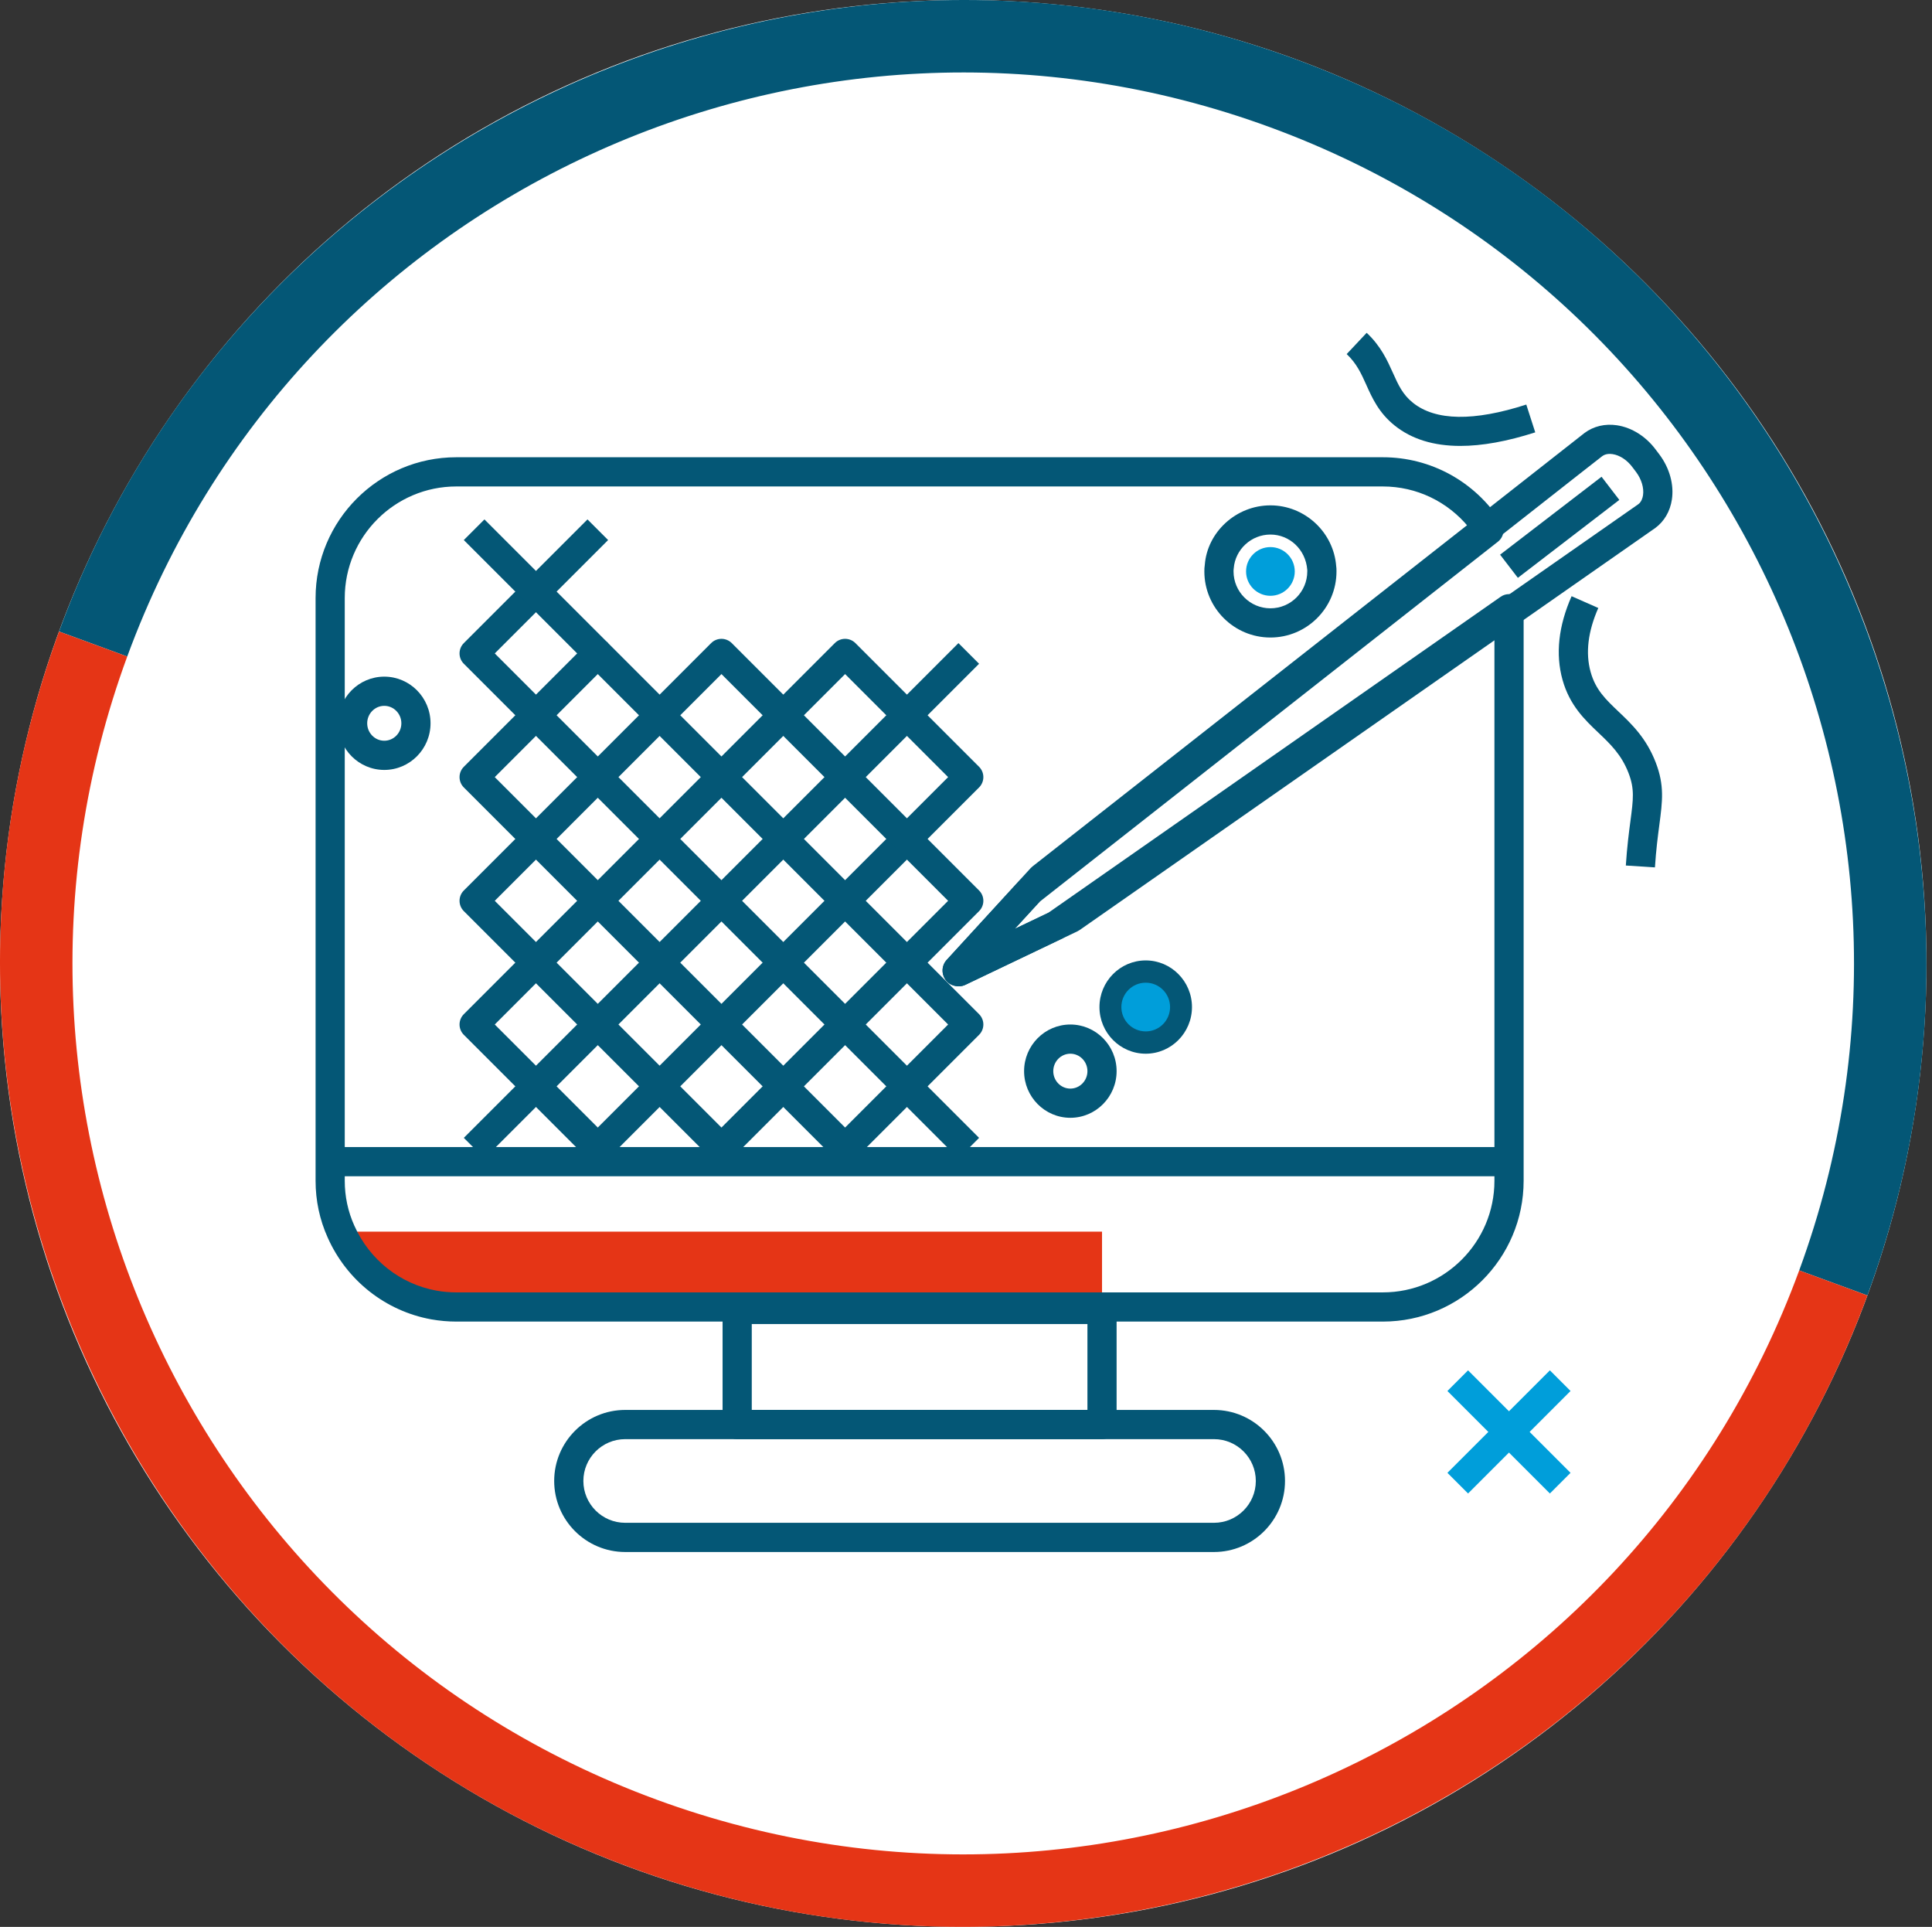 <?xml version="1.0" encoding="UTF-8"?><svg id="Warstwa_1" xmlns="http://www.w3.org/2000/svg" viewBox="0 0 1705.67 1700.79"><rect x="0" y="0" width="1705.67" height="1700.79" fill="#333333" stroke="none"/><defs><style>.cls-1{fill:#045776;}.cls-2{fill:#fff;}.cls-3{fill:#e53516;}.cls-4{fill:#009eda;}</style></defs><circle class="cls-2" cx="850.39" cy="850.39" r="850.39"/><g><g><path class="cls-1" d="m52.12,557.4l60.21,22.1C261.98,171.86,713.74-37.3,1121.39,112.34c407.65,149.64,616.68,601.36,467.04,1009.01l60.21,22.1c161.58-440.16-64.99-929.75-505.15-1091.32C703.32-109.45,213.7,117.24,52.12,557.4Z"/><path class="cls-3" d="m579.54,1588.44c407.65,149.64,859.29-59.56,1008.89-467.09l60.21,22.1c-161.58,440.17-651.04,666.78-1091.2,505.2C117.27,1487.07-109.45,997.57,52.12,557.4l60.21,22.1c-149.6,407.53,59.55,859.29,467.21,1008.93Z"/></g><path class="cls-3" d="m972.93,1087.11v66.52s-96.51,2.14-96.51,2.14l-262.04-2.14-231.18-1.89-.25.12c-36.66-6.67-67.15-31.62-81.89-64.75h671.88Z"/><rect class="cls-4" x="1319.31" y="1199.92" width="25.77" height="127.94" transform="translate(-503.51 1312.2) rotate(-45)"/><rect class="cls-4" x="1268.23" y="1251.01" width="127.94" height="25.77" transform="translate(-503.51 1312.19) rotate(-45)"/><path class="cls-1" d="m339.26,679.59c-22.52,0-40.84-18.47-40.84-41.17s18.32-41.17,40.84-41.17,40.84,18.47,40.84,41.17-18.32,41.17-40.84,41.17Zm0-56.57c-8.31,0-15.08,6.91-15.08,15.4s6.76,15.4,15.08,15.4,15.08-6.91,15.08-15.4-6.76-15.4-15.08-15.4Z"/><path class="cls-1" d="m1011.5,930.07c-22.52,0-40.84-18.47-40.84-41.17s18.32-41.17,40.84-41.17,40.84,18.47,40.84,41.17-18.32,41.17-40.84,41.17Zm0-56.57c-8.31,0-15.08,6.91-15.08,15.4s6.76,15.4,15.08,15.4,15.08-6.91,15.08-15.4-6.76-15.4-15.08-15.4Z"/><path class="cls-1" d="m944.96,986.64c-22.52,0-40.84-18.47-40.84-41.17s18.32-41.17,40.84-41.17,40.84,18.47,40.84,41.17-18.32,41.17-40.84,41.17Zm0-56.57c-8.31,0-15.08,6.91-15.08,15.4s6.76,15.4,15.08,15.4,15.08-6.91,15.08-15.4-6.76-15.4-15.08-15.4Z"/><path class="cls-1" d="m746.1,808h0c-3.42,0-6.69-1.36-9.11-3.78l-100.06-100.07-100.06,100.07c-2.42,2.42-5.69,3.78-9.11,3.78h0c-3.42,0-6.69-1.36-9.11-3.78l-109.17-109.18c-5.03-5.03-5.03-13.19,0-18.22l109.17-109.17c5.03-5.03,13.19-5.03,18.22,0l100.06,100.06,100.06-100.06c5.03-5.03,13.19-5.03,18.22,0l109.18,109.17c2.42,2.42,3.77,5.69,3.77,9.11s-1.36,6.69-3.77,9.11l-109.18,109.18c-2.42,2.42-5.69,3.78-9.11,3.78Zm-90.95-122.07l90.95,90.96,90.95-90.96-90.95-90.95-90.95,90.95Zm-218.35,0l90.95,90.96,90.95-90.96-90.95-90.95-90.95,90.95Z"/><path class="cls-1" d="m746.1,917.17c-3.3,0-6.59-1.26-9.11-3.78l-100.06-100.06-100.06,100.06c-5.03,5.03-13.19,5.03-18.22,0l-109.17-109.17c-5.03-5.03-5.03-13.19,0-18.22l109.17-109.18c4.83-4.84,13.39-4.84,18.22,0l100.06,100.07,100.06-100.07c4.83-4.84,13.39-4.84,18.22,0l109.18,109.18c2.42,2.42,3.77,5.7,3.77,9.11s-1.36,6.69-3.77,9.11l-109.18,109.17c-2.52,2.52-5.81,3.78-9.11,3.78Zm-90.95-122.06l90.95,90.95,90.95-90.95-90.95-90.96-90.95,90.96Zm-218.35,0l90.95,90.95,90.95-90.95-90.95-90.96-90.95,90.96Z"/><path class="cls-1" d="m636.93,1026.35c-3.3,0-6.59-1.26-9.11-3.78l-100.06-100.06-100.06,100.06-18.22-18.22,109.17-109.17c5.03-5.03,13.19-5.03,18.22,0l100.06,100.06,100.06-100.06c5.03-5.03,13.19-5.03,18.22,0l109.18,109.17-18.22,18.22-100.06-100.06-100.06,100.06c-2.52,2.52-5.81,3.78-9.11,3.78Z"/><path class="cls-1" d="m746.1,1026.35c-3.3,0-6.59-1.26-9.11-3.78l-100.06-100.06-100.06,100.06c-5.03,5.03-13.19,5.03-18.22,0l-109.17-109.17c-2.42-2.42-3.77-5.69-3.77-9.11s1.36-6.69,3.77-9.11l109.17-109.17c5.03-5.03,13.19-5.03,18.22,0l100.06,100.06,100.06-100.06c5.03-5.03,13.19-5.03,18.22,0l109.18,109.17c2.42,2.42,3.77,5.69,3.77,9.11s-1.36,6.69-3.77,9.11l-109.18,109.17c-2.52,2.52-5.81,3.78-9.11,3.78Zm-90.95-122.06l90.95,90.95,90.95-90.95-90.95-90.95-90.95,90.95Zm-218.35,0l90.95,90.95,90.95-90.95-90.95-90.95-90.95,90.95Z"/><path class="cls-1" d="m746.1,698.82c-3.3,0-6.59-1.26-9.11-3.78l-100.06-100.06-100.06,100.06c-5.03,5.03-13.19,5.03-18.22,0l-109.17-109.17c-5.03-5.03-5.03-13.19,0-18.22l109.17-109.18,18.22,18.22-100.06,100.07,90.95,90.95,100.06-100.06c5.03-5.03,13.19-5.03,18.22,0l100.06,100.06,100.06-100.06,18.22,18.22-109.18,109.17c-2.52,2.52-5.81,3.78-9.11,3.78Z"/><rect class="cls-1" x="460.28" y="444.98" width="25.77" height="154.4" transform="translate(-230.65 487.51) rotate(-45)"/><path class="cls-1" d="m846.38,870.55c-4.05,0-8.18-1.64-10.77-4.64-4.61-5.35-4.67-13.06-.15-18.33l74.51-81.37c.48-.52.99-1,1.55-1.43l487.37-382.6c8.11-6.03,18.17-8.36,28.62-6.8,13.23,2,25.81,9.97,34.53,21.87l3.01,3.97s.05.07.08.11c8.9,12,12.87,26.45,10.89,39.63-1.55,10.34-6.74,19.23-14.6,25.03l-508.29,354.94c-.58.41-1.19.76-1.82,1.06l-99.28,47.4h0c-1.74.79-3.68,1.17-5.64,1.17Zm81.89-86.17l-32.6,35.6,43.58-20.8,507.16-354.15c2.69-1.99,3.76-5.42,4.14-7.91.95-6.35-1.31-13.98-6.07-20.42l-3.09-4.08c-4.75-6.48-11.32-10.82-17.71-11.78-2.55-.39-6.2-.38-9.16,1.81l-17.64,13.79-468.6,367.93Z"/><path class="cls-1" d="m1461.09,765.62l-25.72-1.66c1.08-16.6,2.73-29.17,4.06-39.27,2.56-19.41,3.72-28.27-1.64-42.27-6.25-16.31-16.16-25.73-26.66-35.7-11.9-11.31-25.39-24.12-31.68-46.76-6.27-22.58-3.57-47.39,8.03-73.71l23.58,10.4c-9.14,20.74-11.42,39.72-6.79,56.42,4.38,15.77,13.3,24.24,24.6,34.98,11.55,10.97,24.63,23.4,32.97,45.16,7.7,20.1,5.88,33.93,3.12,54.85-1.28,9.72-2.88,21.81-3.9,37.56Z"/><path class="cls-1" d="m1289.27,393.6c-23.63,0-43.02-6-57.99-18-13.94-11.17-19.83-24.28-25.02-35.85-4.36-9.72-8.49-18.9-17.34-27.22l17.65-18.77c12.6,11.85,18.23,24.38,23.2,35.44,4.77,10.62,8.54,19.01,17.63,26.3,19.99,16.02,53.66,16.57,100.09,1.6l7.9,24.53c-24.78,7.98-46.86,11.97-66.12,11.97Z"/><path class="cls-1" d="m1121.59,562.71c-32.16,0-58.32-26.16-58.32-58.32,0-1.97.05-3.77.38-5.74,2.14-28.99,27.65-52.59,57.94-52.59s55.8,23.6,58.08,53.72c.19.82.25,2.63.25,4.61,0,32.16-26.16,58.32-58.32,58.32Zm0-90.88c-16.89,0-31.12,13.13-32.38,29.88-.22,1.65-.17,2.14-.17,2.67,0,17.95,14.6,32.55,32.55,32.55s32.55-14.6,32.55-32.55c0-.52.05-1-.03-1.51-1.41-17.91-15.63-31.04-32.52-31.04Z"/><rect class="cls-1" x="291.54" y="1012.46" width="1040.65" height="25.78"/><path class="cls-1" d="m972.92,1270.28h-322.11c-7.12,0-12.88-5.77-12.88-12.89v-101.61c0-7.12,5.77-12.89,12.88-12.89h322.11c7.12,0,12.88,5.77,12.88,12.89v101.61c0,7.12-5.77,12.89-12.88,12.89Zm-309.22-25.78h296.34v-75.83h-296.34v75.83Z"/><path class="cls-1" d="m1071.77,1369.9h-519.81c-34.57,0-62.7-28.12-62.7-62.7s28.13-62.7,62.7-62.7h519.81c34.57,0,62.7,28.13,62.7,62.7s-28.13,62.7-62.7,62.7Zm-519.81-99.62c-20.36,0-36.93,16.56-36.93,36.92s16.56,36.92,36.93,36.92h519.81c20.36,0,36.93-16.56,36.93-36.92s-16.57-36.92-36.93-36.92h-519.81Z"/><path class="cls-1" d="m1220.86,1166.51H402.85c-7.35,0-14.8-.66-22.15-1.97-40.42-7.36-74.57-34.34-91.41-72.2-7.08-15.75-10.68-32.62-10.68-50.09v-514.39c0-68.52,55.74-124.26,124.25-124.26h818.01c42.36,0,81.41,21.48,104.46,57.46,3.58,5.59,2.33,12.98-2.89,17.08l-404.34,317.59-22.03,24.02,29.42-14.06,399.38-278.95c3.93-2.75,9.07-3.09,13.34-.86,4.26,2.21,6.93,6.62,6.93,11.42v504.95c0,68.52-55.74,124.26-124.26,124.26ZM402.85,429.38c-54.3,0-98.48,44.17-98.48,98.48v514.39c0,13.8,2.84,27.12,8.44,39.57,13.4,30.11,40.47,51.54,72.45,57.36,5.81,1.03,11.75,1.56,17.6,1.56h818.01c54.31,0,98.49-44.17,98.49-98.48v-480.23l-379.99,265.4c-.58.41-1.19.76-1.82,1.06l-85.67,40.94c-5.19,2.47-12.33.95-16.14-3.35-4.25-4.79-4.77-11.8-1.27-17.06.37-.55.78-1.07,1.22-1.56l64.12-69.92c.47-.52.99-.99,1.54-1.43l395.43-310.58c-18.64-22.83-46.27-36.15-75.92-36.15H402.85Z"/><rect class="cls-1" x="1320.51" y="452.51" width="112.93" height="25.77" transform="translate(1.41 934.93) rotate(-37.52)"/><circle class="cls-4" cx="1121.59" cy="504.39" r="21.5"/><circle class="cls-4" cx="1011.5" cy="888.89" r="21.5"/></g></svg>